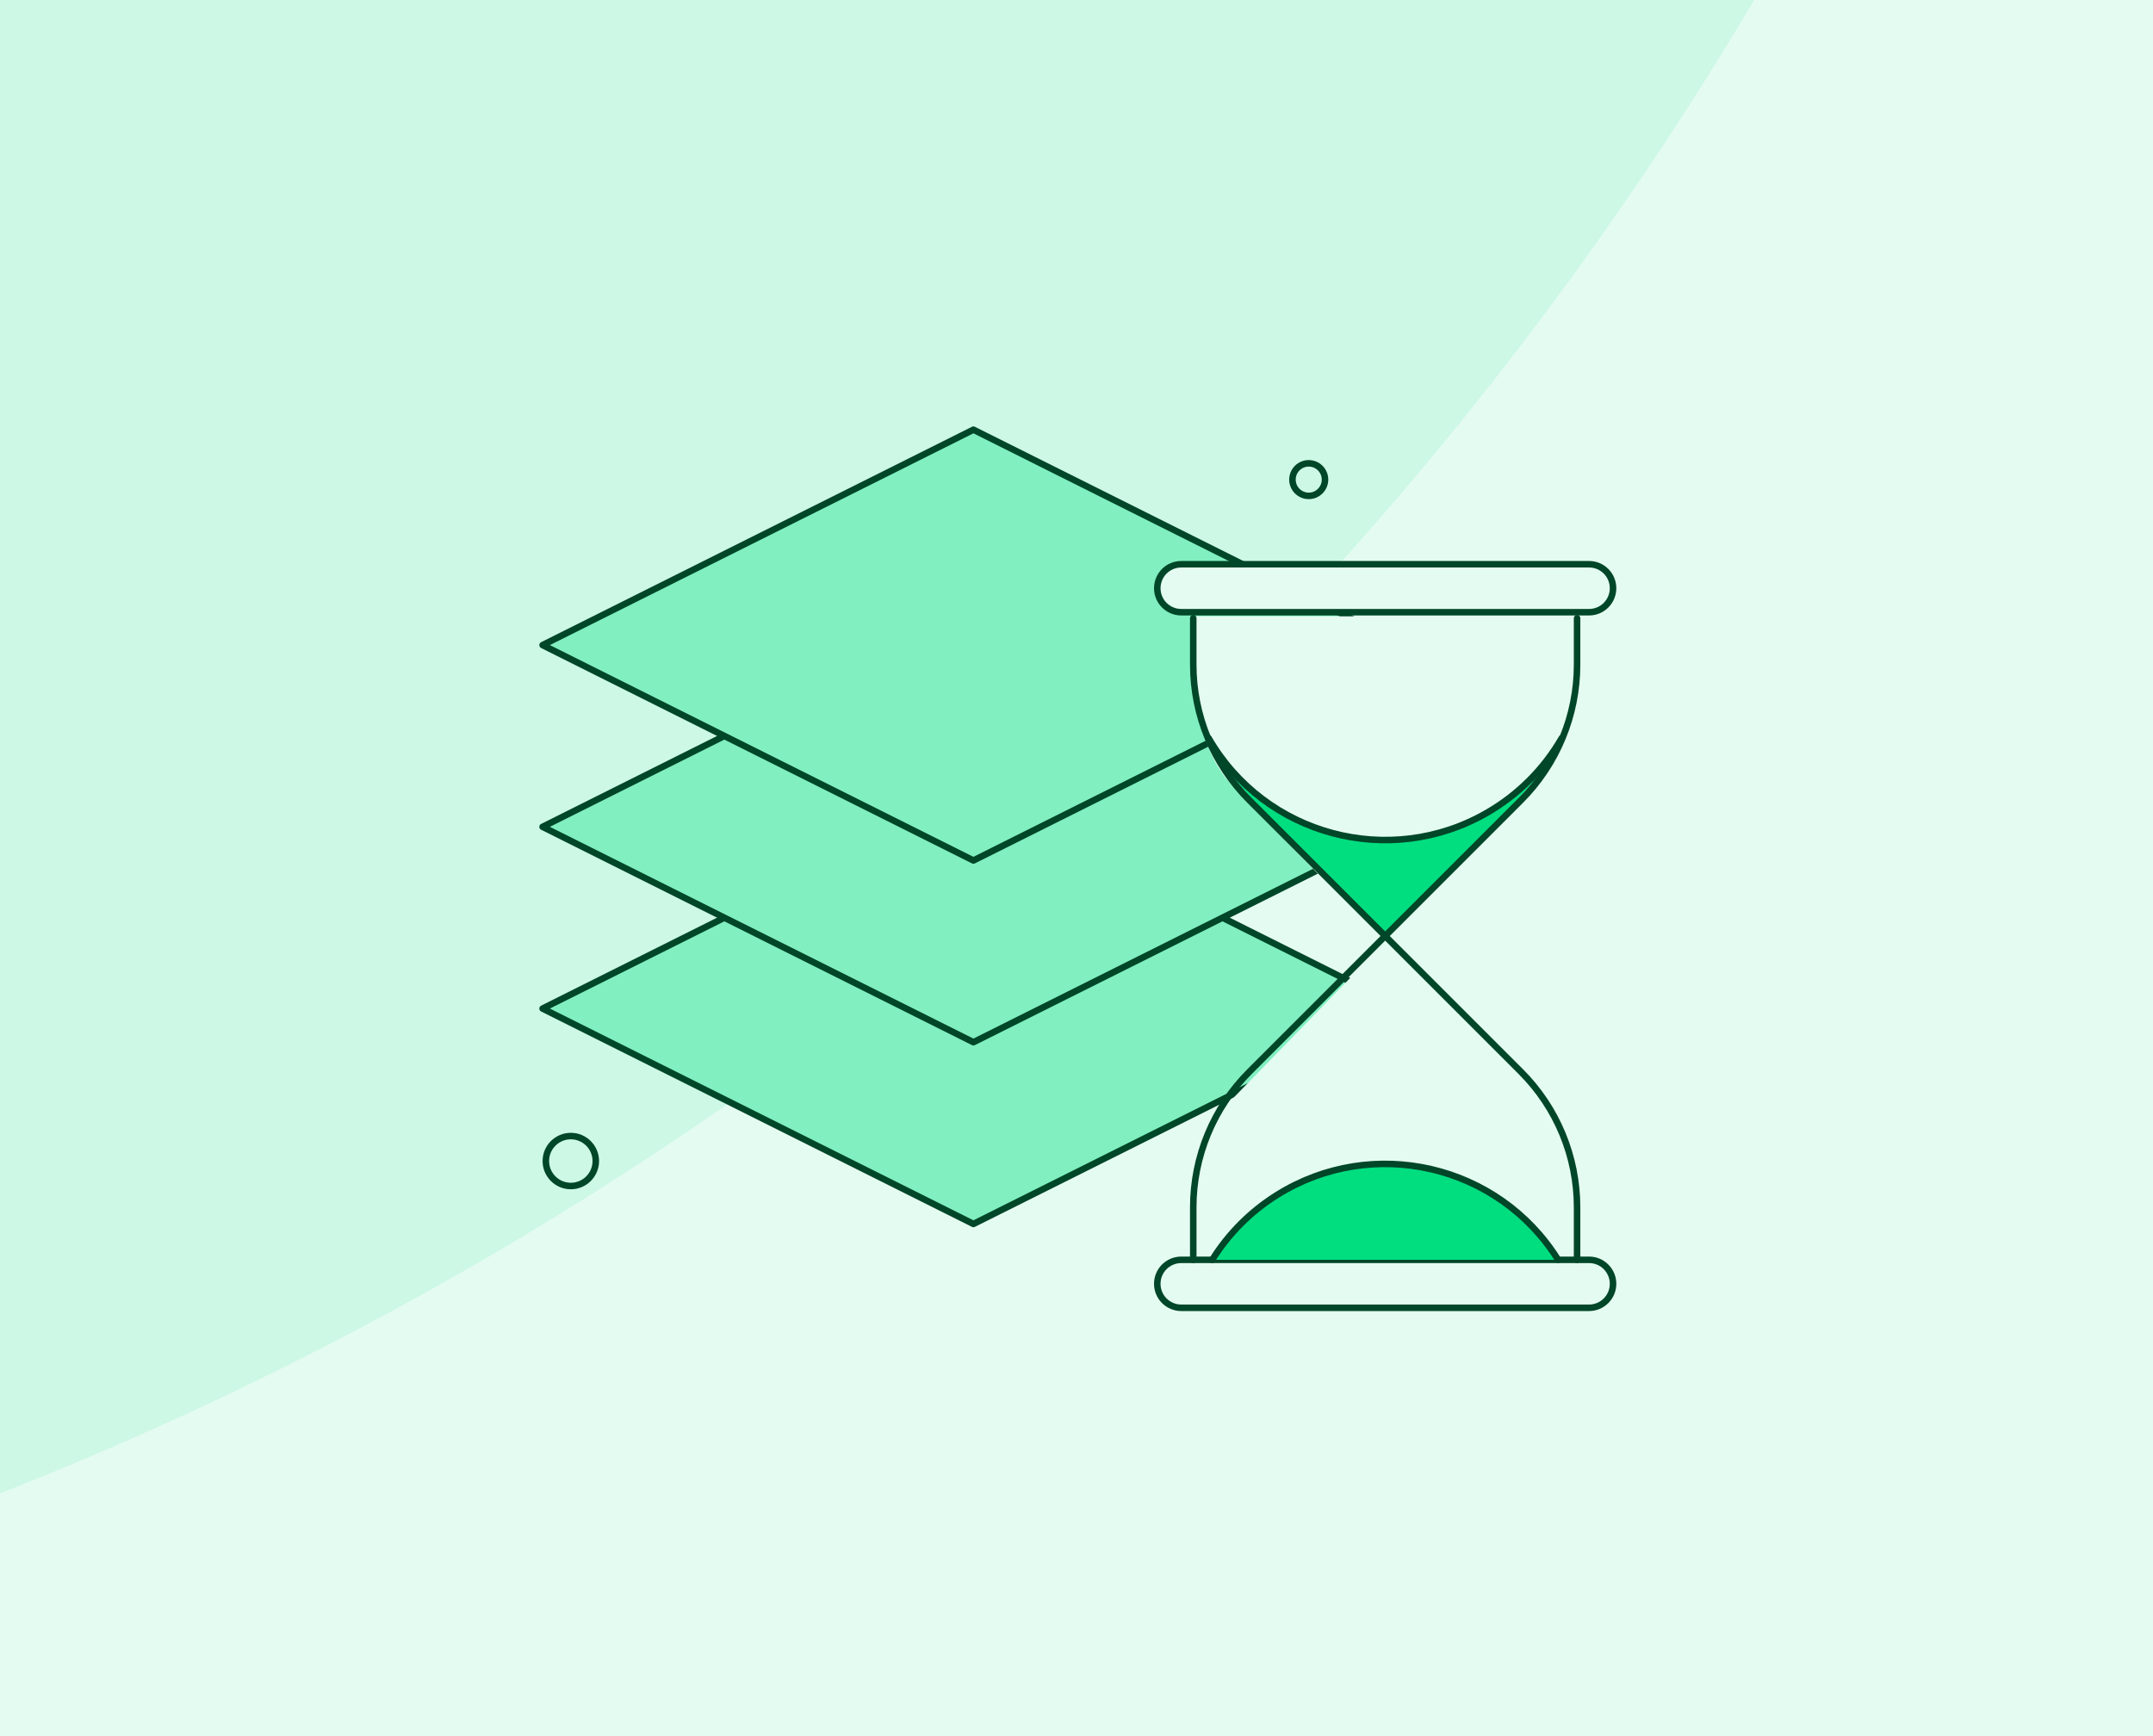 <svg width="496" height="400" viewBox="0 0 496 400" fill="none" xmlns="http://www.w3.org/2000/svg">
<rect x="0" y="0" width="496" height="400" fill="#808080" stroke="none"/>
<g clip-path="url(#clip0_4491_7104)">
<rect width="496" height="400" fill="#E4FBF1"/>
<g opacity="0.5" clip-path="url(#clip1_4491_7104)">
<g opacity="0.5">
<path d="M1357.26 399.801C1349.23 400.035 1341.16 400.153 1333.07 400.153C882.718 400.153 517.633 35.068 517.633 -415.287C517.633 -423.379 517.751 -431.443 517.985 -439.478C981.421 -439.287 1357.07 -63.635 1357.26 399.801Z" fill="#81EFC0"/>
<path d="M1357.26 400.505C1349.23 400.271 1341.16 400.153 1333.07 400.153C882.718 400.153 517.633 765.238 517.633 1215.59C517.633 1223.68 517.751 1231.75 517.985 1239.78C981.422 1239.59 1357.07 863.941 1357.26 400.505Z" fill="#81EFC0"/>
<path d="M517.281 1239.78C517.515 1231.75 517.633 1223.68 517.633 1215.59C517.633 765.34 152.715 400.319 -297.499 400.153C152.715 399.987 517.633 34.965 517.633 -415.287C517.633 -423.379 517.515 -431.443 517.281 -439.478C53.845 -439.288 -321.808 -63.635 -321.998 399.801C-314.065 400.032 -306.103 400.15 -298.114 400.153C-306.103 400.156 -314.065 400.274 -321.998 400.505C-321.808 863.942 53.845 1239.59 517.281 1239.78Z" fill="#81EFC0"/>
</g>
<path d="M518.628 -415.118C518.628 35.237 883.713 400.322 1334.07 400.322C883.713 400.322 518.628 765.407 518.628 1215.76C518.628 765.51 153.709 400.489 -296.505 400.323C153.709 400.157 518.628 35.135 518.628 -415.118Z" fill="#E4FBF1"/>
</g>
<path d="M131.504 261.75C134.681 261.75 137.257 264.326 137.257 267.504C137.257 270.681 134.681 273.257 131.504 273.257C128.326 273.257 125.75 270.681 125.75 267.504C125.75 264.326 128.326 261.75 131.504 261.75Z" stroke="#004628" stroke-width="1.5"/>
<path d="M301.5 106.75C303.571 106.75 305.25 108.429 305.25 110.5C305.25 112.571 303.571 114.25 301.5 114.25C299.429 114.25 297.75 112.571 297.75 110.5C297.75 108.429 299.429 106.75 301.5 106.75Z" stroke="#004628" stroke-width="1.5"/>
<path d="M224.253 182.746L124.999 232.373L224.253 282L323.507 232.373L224.253 182.746Z" fill="#81EFC0" stroke="#004628" stroke-width="1.5" stroke-linecap="round" stroke-linejoin="round"/>
<path d="M224.253 140.873L124.999 190.5L224.253 240.127L323.507 190.5L224.253 140.873Z" fill="#81EFC0" stroke="#004628" stroke-width="1.5" stroke-linecap="round" stroke-linejoin="round"/>
<path d="M224.253 99L124.999 148.627L224.253 198.254L323.507 148.627L224.253 99Z" fill="#81EFC0" stroke="#004628" stroke-width="1.5" stroke-linecap="round" stroke-linejoin="round"/>
<path d="M319.151 217V216.917C320.677 215.389 344.952 191.069 355.036 180.194C365.453 168.958 363.456 142 363.456 142H274.763C274.763 142 272.765 168.958 283.183 180.194C293.267 191.069 317.542 215.389 319.068 216.917V217L319.109 216.958L319.151 217Z" fill="#E4FBF1"/>
<path d="M363.609 290.95C363.609 262.519 355.066 253.989 355.066 253.989L319.144 217.084V217L319.102 217.042L319.061 217V217.084L283.139 253.989C283.139 253.989 274.609 262.533 274.609 290.95C274.72 291.062 318.284 290.95 319.102 290.95C319.921 290.95 363.485 291.062 363.596 290.95H363.609Z" fill="#E4FBF1"/>
<path d="M319.406 216L297.109 194L283.109 178C283.109 178 298.808 193.5 319.406 193.5C340.003 193.5 355.609 177.5 355.609 177.5L338.609 196.5L319.406 216Z" fill="#00DE80"/>
<path d="M274.898 142.434V153.141C274.898 164.857 279.554 176.103 287.844 184.393L319.109 215.658" stroke="#004628" stroke-width="1.5" stroke-linecap="round" stroke-linejoin="round"/>
<path d="M274.898 290.263V278.174C274.898 266.458 279.554 255.212 287.844 246.923L319.109 215.658" stroke="#004628" stroke-width="1.5" stroke-linecap="round" stroke-linejoin="round"/>
<path d="M363.32 142.434V153.141C363.32 164.857 358.664 176.103 350.375 184.393L319.109 215.658" stroke="#004628" stroke-width="1.5" stroke-linecap="round" stroke-linejoin="round"/>
<path d="M272.136 130H366.083C369.136 130 371.609 132.473 371.609 135.526C371.609 138.58 369.136 141.053 366.083 141.053H272.136C269.082 141.053 266.609 138.58 266.609 135.526C266.609 132.473 269.082 130 272.136 130Z" fill="#E4FBF1" stroke="#004628" stroke-width="1.5" stroke-linecap="round" stroke-linejoin="round"/>
<path d="M272.136 290.263H366.083C369.136 290.263 371.609 292.736 371.609 295.789C371.609 298.843 369.136 301.316 366.083 301.316H272.136C269.082 301.316 266.609 298.843 266.609 295.789C266.609 292.736 269.082 290.263 272.136 290.263Z" stroke="#004628" stroke-width="1.5" stroke-linecap="round" stroke-linejoin="round"/>
<path d="M358.954 290.263C345.207 268.255 316.236 261.554 294.227 275.301C288.162 279.086 283.05 284.198 279.265 290.263" fill="#00DE80"/>
<path d="M358.954 290.263C345.207 268.255 316.236 261.554 294.227 275.301C288.162 279.086 283.05 284.198 279.265 290.263" stroke="#004628" stroke-width="1.5" stroke-linecap="round" stroke-linejoin="round"/>
<path d="M319.109 215.658L350.375 246.923C358.664 255.212 363.32 266.458 363.32 278.174V290.263" stroke="#004628" stroke-width="1.5" stroke-linecap="round" stroke-linejoin="round"/>
<path d="M278.437 170.065C291.41 192.53 320.146 200.225 342.611 187.238C349.74 183.121 355.667 177.194 359.784 170.065" stroke="#004628" stroke-width="1.5" stroke-linecap="round" stroke-linejoin="round"/>
</g>
<defs>
<clipPath id="clip0_4491_7104">
<rect width="496" height="400" fill="white"/>
</clipPath>
<clipPath id="clip1_4491_7104">
<rect width="1679.74" height="1734.31" fill="white" transform="translate(-322 -467)"/>
</clipPath>
</defs>
</svg>
